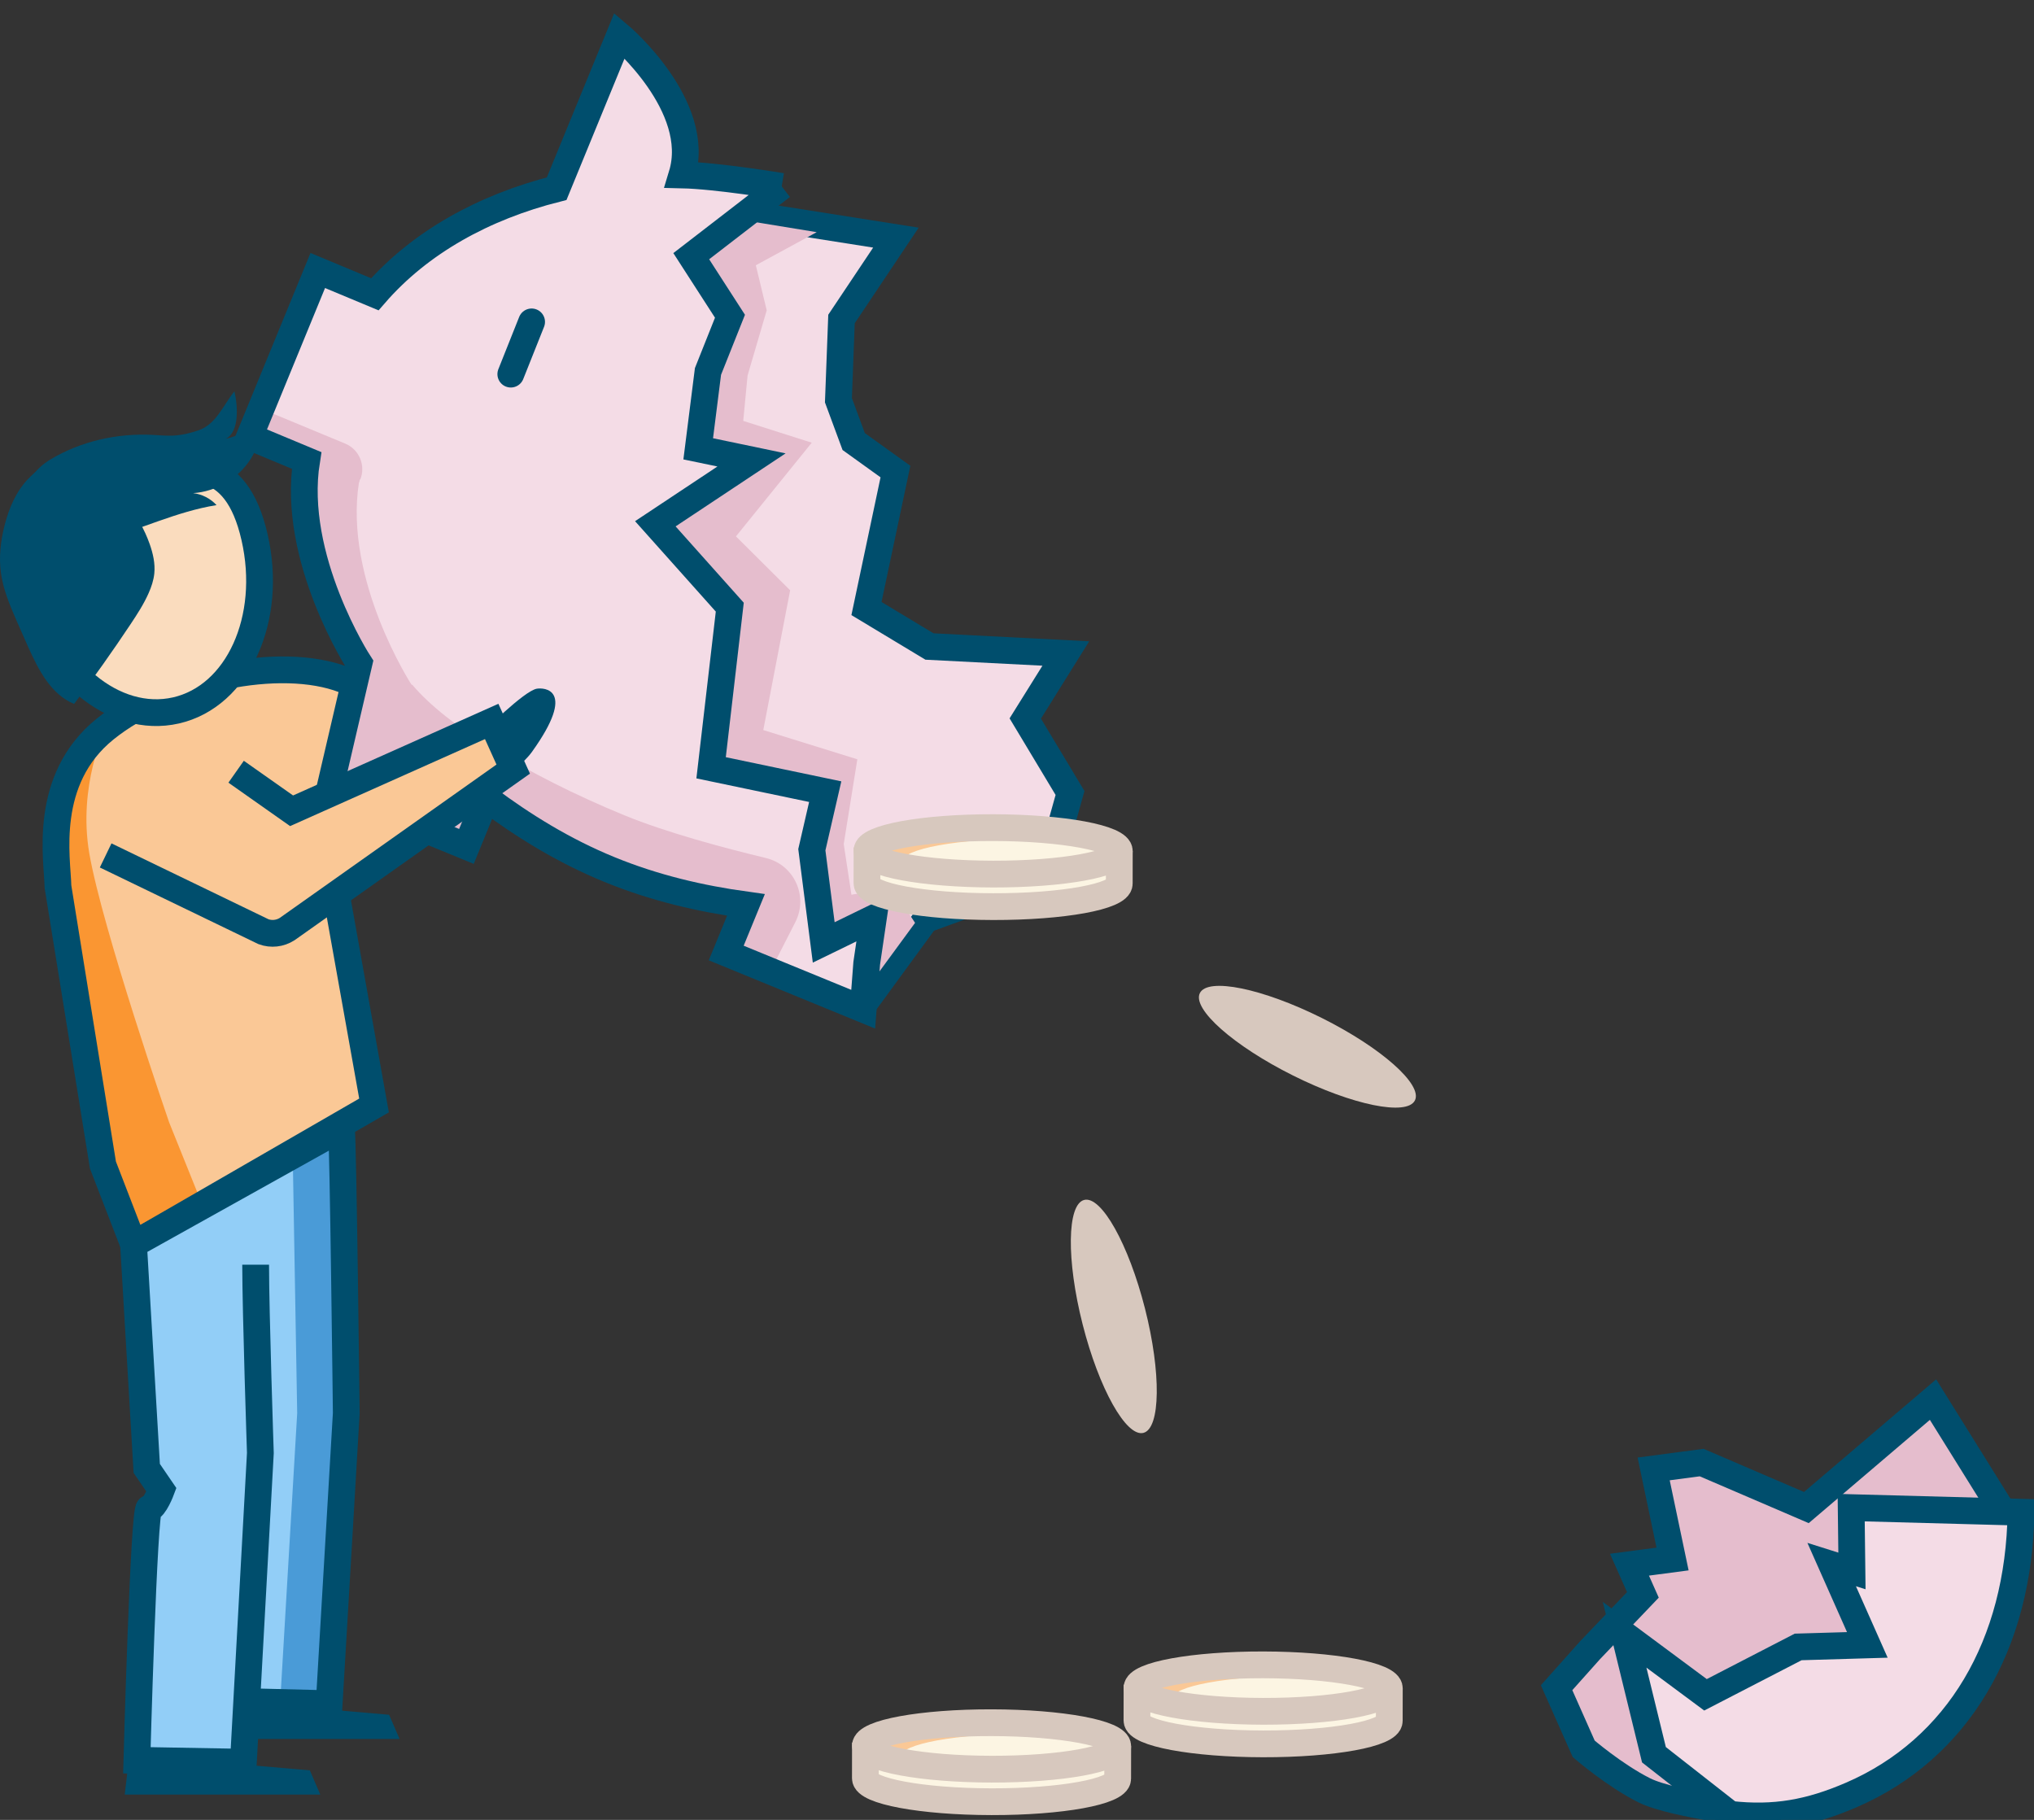 <?xml version="1.0" encoding="UTF-8"?>
<svg width="152px" height="136px" viewBox="0 0 152 136" version="1.1" xmlns="http://www.w3.org/2000/svg" xmlns:xlink="http://www.w3.org/1999/xlink">
    <rect x="0" y="0" width="152" height="136" fill="#333333" stroke="none"/>
    <title>illu_sparschwein-ausschuetten_polychrome</title>
    <g id="Symbols" stroke="none" stroke-width="1" fill="none" fill-rule="evenodd">
        <g id="Group-91" transform="translate(0, 2)">
            <g id="Group-4" transform="translate(116, 101.709)">
                <path d="M34.188,10.094 L28.454,0.884 L18.989,8.951 L11.164,5.59 L7.577,6.064 L8.989,12.796 L5.77,13.221 L6.772,15.478 L2.836,19.599 L0.323,22.414 L2.351,26.984 C2.351,26.984 4.647,28.967 6.871,30.08 C9.093,31.194 16.129,31.981 16.129,31.981" id="Fill-1" fill="#E5BDCD"></path>
                <path d="M34.188,10.094 L28.454,0.884 L18.989,8.951 L11.164,5.59 L7.577,6.064 L8.989,12.796 L5.77,13.221 L6.772,15.478 L2.836,19.599 L0.323,22.414 L2.351,26.984 C2.351,26.984 4.647,28.967 6.871,30.08 C9.093,31.194 16.129,31.981 16.129,31.981" id="Stroke-3" stroke="#004E6D" stroke-width="2" stroke-linecap="round"></path>
            </g>
            <path d="M151.027,111.008 L138.338,110.666 L138.395,115.398 L136.88,114.92 L139.545,120.924 L134.378,121.076 L127.451,124.654 L121.407,120.167 L123.599,129.133 L129.285,133.585 C132.595,133.961 135.24,133.48 138.341,132.141 C146.336,128.689 150.885,120.885 151.027,111.008" id="Fill-5" fill="#F4DCE6"></path>
            <path d="M151.027,111.008 L138.338,110.666 L138.395,115.398 L136.88,114.92 L139.545,120.924 L134.378,121.076 L127.451,124.654 L121.407,120.167 L123.599,129.133 L129.285,133.585 C132.595,133.961 135.24,133.48 138.341,132.141 C146.336,128.689 150.885,120.885 151.027,111.008 Z" id="Stroke-7" stroke="#004E6D" stroke-width="2"></path>
            <g id="Group-12" transform="translate(84, 123.709)">
                <path d="M19.824,0.46 L19.82,2.893 C19.818,3.852 15.596,4.62 10.389,4.611 C5.182,4.603 0.963,3.817 0.965,2.858 L0.969,0.184" id="Fill-9" fill="#FCF5E3"></path>
                <path d="M19.824,0.46 L19.82,2.893 C19.818,3.852 15.596,4.62 10.389,4.611 C5.182,4.603 0.963,3.817 0.965,2.858 L0.969,0.184" id="Stroke-11" stroke="#D7C8BE" stroke-width="2" stroke-linejoin="round"></path>
            </g>
            <path d="M103.824,124.168 C103.823,125.126 99.6,125.897 94.393,125.888 C89.187,125.877 84.967,125.094 84.969,124.135 C84.97,123.177 89.193,122.406 94.4,122.415 C99.606,122.424 103.826,123.21 103.824,124.168" id="Fill-13" fill="#FCF5E3"></path>
            <path d="M87.577,124.96 C87.579,124.001 91.801,123.231 97.008,123.24 C99.54,123.245 101.837,123.433 103.53,123.736 C102.489,122.984 98.796,122.424 94.4,122.415 C89.193,122.406 84.971,123.177 84.969,124.135 C84.968,124.626 86.083,125.073 87.871,125.392 C87.679,125.254 87.577,125.109 87.577,124.96" id="Fill-15" fill="#FAC896"></path>
            <path d="M103.824,124.168 C103.823,125.126 99.6,125.897 94.393,125.888 C89.187,125.877 84.967,125.094 84.969,124.135 C84.97,123.177 89.193,122.406 94.4,122.415 C99.606,122.424 103.826,123.21 103.824,124.168 Z" id="Stroke-17" stroke="#D7C8BE" stroke-width="2" stroke-linejoin="round"></path>
            <g id="Group-22" transform="translate(64, 127.709)">
                <path d="M19.528,0.783 L19.524,3.216 C19.522,4.175 15.3,4.944 10.093,4.934 C4.886,4.926 0.667,4.14 0.669,3.182 L0.673,0.508" id="Fill-19" fill="#FCF5E3"></path>
                <path d="M19.528,0.783 L19.524,3.216 C19.522,4.175 15.3,4.944 10.093,4.934 C4.886,4.926 0.667,4.14 0.669,3.182 L0.673,0.508" id="Stroke-21" stroke="#D7C8BE" stroke-width="2" stroke-linejoin="round"></path>
            </g>
            <path d="M83.528,128.492 C83.527,129.45 79.304,130.22 74.097,130.211 C68.891,130.201 64.671,129.417 64.673,128.458 C64.674,127.5 68.897,126.729 74.104,126.739 C79.31,126.748 83.53,127.533 83.528,128.492" id="Fill-23" fill="#FCF5E3"></path>
            <path d="M67.281,129.283 C67.283,128.324 71.505,127.554 76.712,127.564 C79.244,127.568 81.541,127.757 83.234,128.059 C82.193,127.307 78.5,126.747 74.104,126.739 C68.897,126.729 64.675,127.5 64.673,128.458 C64.672,128.95 65.787,129.396 67.575,129.716 C67.383,129.577 67.281,129.432 67.281,129.283" id="Fill-25" fill="#FAC896"></path>
            <path d="M83.528,128.492 C83.527,129.45 79.304,130.22 74.097,130.211 C68.891,130.201 64.671,129.417 64.673,128.458 C64.674,127.5 68.897,126.729 74.104,126.739 C79.31,126.748 83.53,127.533 83.528,128.492 Z" id="Stroke-27" stroke="#D7C8BE" stroke-width="2" stroke-linejoin="round"></path>
            <path d="M27.951,80.612 L9.978,90.986 L7.692,85.063 L4.869,63.708 C4.322,62.645 3.16,56.269 7.858,52.479 C12.556,48.69 20.936,46.958 25.7,48.796 C27.623,49.538 41.748,51.539 41.748,51.539 L42.502,54.96 L24.315,57.716 L25.258,65.539 L27.951,80.612 Z" id="Fill-29" fill="#FAC896"></path>
            <path d="M12.638,81.871 C12.638,81.871 7.644,67.397 6.673,61.768 C5.805,56.731 7.858,52.479 7.858,52.479 L3.612,60.302 L7.691,84.148 L9.977,90.986 L15.066,87.903 L12.638,81.871 Z" id="Fill-31" fill="#FA9632"></path>
            <path d="M27.951,80.612 L9.978,90.986 L7.692,85.063 L4.332,64.262 C4.291,62.207 3.16,56.269 7.858,52.479 C12.556,48.69 20.936,46.958 25.7,48.796 C27.623,49.538 41.748,51.539 41.748,51.539 L42.502,54.96 L24.315,57.716 L25.258,65.539 L27.951,80.612 Z" id="Stroke-33" stroke="#004E6D" stroke-width="2"></path>
            <polygon id="Fill-35" fill="#004E6D" points="15.244 127.954 29.859 127.954 29.078 126.145 15.596 124.981"></polygon>
            <polygon id="Fill-37" fill="#004E6D" points="9.321 132.109 23.936 132.109 23.155 130.299 9.673 129.135"></polygon>
            <path d="M18.975,94.147 C18.98,97.307 19.456,106.582 19.456,106.582 L18.188,129.691 L10.229,129.549 C10.229,129.549 10.742,110.71 11.145,110.71 C11.548,110.71 12.059,109.336 12.059,109.336 L10.966,107.734 L10.045,92.415 L9.977,90.986 L25.515,82.32 C25.62,85.822 25.877,103.611 25.877,103.611 L24.599,125.318 L18.903,125.176" id="Fill-39" fill="#92CEF7"></path>
            <path d="M25.515,82.319 L25.511,82.322 C25.493,81.22 25.491,81.023 25.515,82.319" id="Fill-41" fill="#5E99D1"></path>
            <path d="M22.209,103.611 C22.209,103.611 21.979,90.378 21.876,84.349 L25.51,82.322 C25.578,86.47 25.876,103.611 25.876,103.611 L24.599,125.318 L20.936,125.226 L22.209,103.611 Z" id="Fill-43" fill="#4A9BD7"></path>
            <path d="M19.104,92.513 C19.104,96.031 19.457,106.581 19.457,106.581 L18.188,129.691 L10.229,129.549 C10.229,129.549 10.742,110.71 11.145,110.71 C11.548,110.71 12.06,109.336 12.06,109.336 L10.966,107.734 L9.978,90.986 L25.515,82.32 C25.644,83.488 25.877,103.611 25.877,103.611 L24.599,125.318 L18.903,125.176" id="Stroke-45" stroke="#004E6D" stroke-width="2"></path>
            <path d="M41.748,51.539 C41.748,51.539 46.602,50.828 47.498,51.206 C47.959,51.4 50.096,52.809 44.653,54.996 C43.62,55.411 41.651,55.576 41.651,55.576 L41.748,51.539 Z" id="Fill-47" fill="#004E6D"></path>
            <path d="M13.153,51.09 C17.785,50.032 20.415,44.241 19.025,38.155 C17.636,32.069 14.026,32.524 9.393,33.581 C4.761,34.639 0.86,35.9 2.249,41.986 C3.639,48.071 8.52,52.148 13.153,51.09" id="Fill-49" fill="#FADCBE"></path>
            <path d="M3.777,32.331 C6.057,30.966 8.763,30.363 11.418,30.5 C11.907,30.525 12.396,30.574 12.885,30.555 C13.558,30.528 14.22,30.372 14.856,30.15 C16.152,29.7 16.659,28.312 17.518,27.244 C17.778,28.365 17.898,30.276 16.869,30.793 C17.697,30.62 18.89,30.041 19.636,29.641 C19.563,30.654 19.174,31.608 18.723,32.315 C17.795,33.768 16.151,34.74 14.43,34.852 C15.096,34.929 15.73,35.253 16.181,35.748 C13.194,36.224 10.431,37.597 7.513,38.395 C6.615,38.641 5.641,38.829 4.768,38.504 C3.581,38.061 2.758,36.672 2.251,35.571 C1.619,34.202 2.656,33.003 3.777,32.331" id="Fill-51" fill="#004E6D"></path>
            <path d="M0.344,37.252 C0.047,38.414 -0.094,39.63 0.07,40.818 C0.239,42.047 0.726,43.206 1.22,44.344 C1.513,45.019 1.81,45.691 2.111,46.361 C2.875,48.062 3.812,49.897 5.537,50.605 C7.003,48.657 8.412,46.669 9.761,44.641 C10.258,43.894 10.749,43.138 11.111,42.316 C11.316,41.852 11.48,41.364 11.531,40.858 C11.606,40.114 11.435,39.364 11.186,38.658 C10.407,36.447 8.824,34.548 6.828,33.33 C6.125,32.901 5.261,32.376 4.402,32.426 C3.534,32.478 2.741,33.144 2.158,33.733 C1.212,34.69 0.673,35.967 0.344,37.252" id="Fill-53" fill="#004E6D"></path>
            <path d="M13.153,51.09 C17.785,50.032 20.415,44.241 19.025,38.155 C17.636,32.069 14.026,32.524 9.393,33.581 C4.761,34.639 0.86,35.9 2.249,41.986 C3.639,48.071 8.52,52.148 13.153,51.09 Z" id="Stroke-55" stroke="#004E6D" stroke-width="2"></path>
            <polygon id="Fill-57" fill="#F4DCE6" points="52.189 13.432 66.951 15.758 62.885 21.839 62.655 27.911 63.796 30.996 66.916 33.24 64.751 43.477 69.458 46.313 79.648 46.836 76.618 51.693 79.963 57.26 78.244 63.404 69.169 66.719 64.789 72.712 57.779 67.834 38.416 46.618 45.271 17.516"></polygon>
            <polygon id="Stroke-59" stroke="#004E6D" stroke-width="2" points="52.189 13.432 66.951 15.758 62.885 21.839 62.655 27.911 63.796 30.996 66.916 33.24 64.751 43.477 69.458 46.313 79.648 46.836 76.618 51.693 79.963 57.26 78.244 63.404 69.169 66.719 64.789 72.712 57.779 67.834 38.416 46.618 45.271 17.516"></polygon>
            <polygon id="Fill-61" fill="#E5BDCD" points="48.261 13.263 61.032 15.35 56.483 17.823 57.296 21.191 55.867 26.06 55.541 29.453 60.661 31.083 54.997 38.084 59.047 42.113 57.039 52.557 64.069 54.743 63.051 61.076 63.628 64.864 66.648 64.323 68.382 66.966 64.147 72.743 31.258 41.118 44.995 13.004"></polygon>
            <path d="M64.429,70.291 L65.264,66.622 L61.557,68.429 L60.669,61.501 L61.669,57.162 L53.141,55.378 L54.536,43.374 L48.974,37.144 L56.162,32.372 L52.178,31.542 L52.908,25.759 L54.552,21.634 L51.658,17.145 L58.417,11.932 C55.9,11.405 53.401,11.128 50.959,11.072 C52.529,5.915 46.299,0.65 46.299,0.65 L41.6,12.102 C36.144,13.479 31.37,16.118 28.011,19.992 L23.747,18.215 L18.651,30.634 L22.915,32.412 C21.747,39.711 26.832,47.549 26.832,47.549 L24.616,57.053 L34.856,61.254 L36.337,57.644 C39.095,59.705 42.109,61.571 45.534,62.977 C48.93,64.37 52.361,65.157 55.744,65.627 L54.27,69.22 L64.508,73.42 L64.429,70.291 Z" id="Fill-63" fill="#F4DCE6"></path>
            <path d="M57.236,62.12 C54.097,61.366 49.813,60.22 46.669,58.931 C39.238,55.881 33.271,52.112 30.821,49.185 L30.745,49.154 C30.744,49.153 25.695,41.365 26.82,34.088 L26.846,34.023 C26.872,33.961 26.874,33.895 26.883,33.831 L26.919,33.846 C27.352,32.79 26.847,31.582 25.791,31.148 L19.509,28.543 L18.725,30.455 L23.074,32.268 C23.074,32.347 23.097,32.419 23.115,32.494 L22.915,32.412 C21.747,39.71 26.832,47.549 26.832,47.549 L24.616,57.053 L34.856,61.254 L36.337,57.643 C39.095,59.705 42.109,61.571 45.534,62.976 C48.93,64.37 52.361,65.157 55.744,65.627 L54.27,69.22 L57.567,70.572 L59.436,66.909 C60.423,64.976 59.346,62.627 57.236,62.12" id="Fill-65" fill="#E5BDCD"></path>
            <line x1="39.727" y1="22.055" x2="38.172" y2="25.959" id="Stroke-67" stroke="#004E6D" stroke-width="2" stroke-linecap="round"></line>
            <path d="M58.419,11.929 L51.657,17.145 L54.551,21.633 L52.907,25.758 L52.177,31.541 L56.161,32.371 L48.973,37.143 L54.536,43.373 L53.14,55.377 L61.668,57.161 L60.669,61.5 L61.556,68.428 L65.264,66.621 L64.769,69.987 L64.507,73.419 L54.27,69.219 L55.744,65.626 C52.36,65.157 48.93,64.369 45.533,62.976 C42.108,61.571 39.095,59.704 36.336,57.643 L34.856,61.253 L24.616,57.052 L26.831,47.548 C26.831,47.548 21.746,39.71 22.914,32.411 L18.65,30.633 L23.747,18.214 L28.01,19.992 C31.37,16.117 36.144,13.479 41.599,12.101 L46.297,0.65 C46.297,0.65 52.528,5.914 50.958,11.072 C53.62,11.132 58.416,11.931 58.416,11.931" id="Stroke-69" stroke="#004E6D" stroke-width="2"></path>
            <path d="M96.628,78.374 C101.06,80.586 105.146,81.42 105.737,80.233 C106.329,79.047 103.207,76.284 98.774,74.072 C94.343,71.861 90.257,71.027 89.666,72.214 C89.073,73.4 92.196,76.163 96.628,78.374" id="Fill-71" fill="#D7C8BE"></path>
            <path d="M80.904,96.968 C82.124,101.769 84.162,105.406 85.446,105.08 C86.731,104.753 86.784,100.584 85.563,95.783 C84.343,90.984 82.306,87.345 81.021,87.672 C79.736,87.998 79.684,92.168 80.904,96.968" id="Fill-73" fill="#D7C8BE"></path>
            <path d="M36.026,52.784 C36.026,52.784 39.158,49.629 40.117,49.467 C40.611,49.383 43.17,49.425 39.751,54.19 C39.101,55.096 37.528,56.291 37.528,56.291 L36.026,52.784 Z" id="Fill-75" fill="#004E6D"></path>
            <polyline id="Fill-77" fill="#FAC896" points="17.443 56.765 22.21 58.676 36.542 53.008 38.151 56.57 20.734 67.748 12.841 64.182"></polyline>
            <path d="M17.645,55.671 L21.79,58.59 L36.744,51.913 L38.353,55.475 L21.456,67.432 C20.931,67.768 20.28,67.841 19.694,67.628 L7.896,61.927" id="Stroke-79" stroke="#004E6D" stroke-width="2"></path>
            <g id="Group-84" transform="translate(64, 60.709)">
                <path d="M19.646,0.892 L19.642,3.326 C19.64,4.285 15.418,5.054 10.211,5.044 C5.004,5.036 0.785,4.25 0.787,3.292 L0.792,0.618" id="Fill-81" fill="#FCF5E3"></path>
                <path d="M19.646,0.892 L19.642,3.326 C19.64,4.285 15.418,5.054 10.211,5.044 C5.004,5.036 0.785,4.25 0.787,3.292 L0.792,0.618" id="Stroke-83" stroke="#D7C8BE" stroke-width="2" stroke-linejoin="round"></path>
            </g>
            <path d="M83.646,61.601 C83.645,62.56 79.422,63.33 74.215,63.321 C69.009,63.311 64.789,62.527 64.791,61.568 C64.792,60.609 69.015,59.839 74.222,59.849 C79.428,59.858 83.648,60.643 83.646,61.601" id="Fill-85" fill="#FCF5E3"></path>
            <path d="M67.399,62.393 C67.401,61.434 71.623,60.664 76.83,60.673 C79.362,60.678 81.659,60.867 83.353,61.168 C82.311,60.417 78.618,59.857 74.222,59.849 C69.015,59.839 64.793,60.609 64.791,61.568 C64.79,62.06 65.905,62.506 67.693,62.826 C67.501,62.687 67.399,62.542 67.399,62.393" id="Fill-87" fill="#FAC896"></path>
            <path d="M83.646,61.601 C83.645,62.56 79.422,63.33 74.215,63.321 C69.009,63.311 64.789,62.527 64.791,61.568 C64.792,60.609 69.015,59.839 74.222,59.849 C79.428,59.858 83.648,60.643 83.646,61.601 Z" id="Stroke-89" stroke="#D7C8BE" stroke-width="2" stroke-linejoin="round"></path>
        </g>
    </g>
</svg>